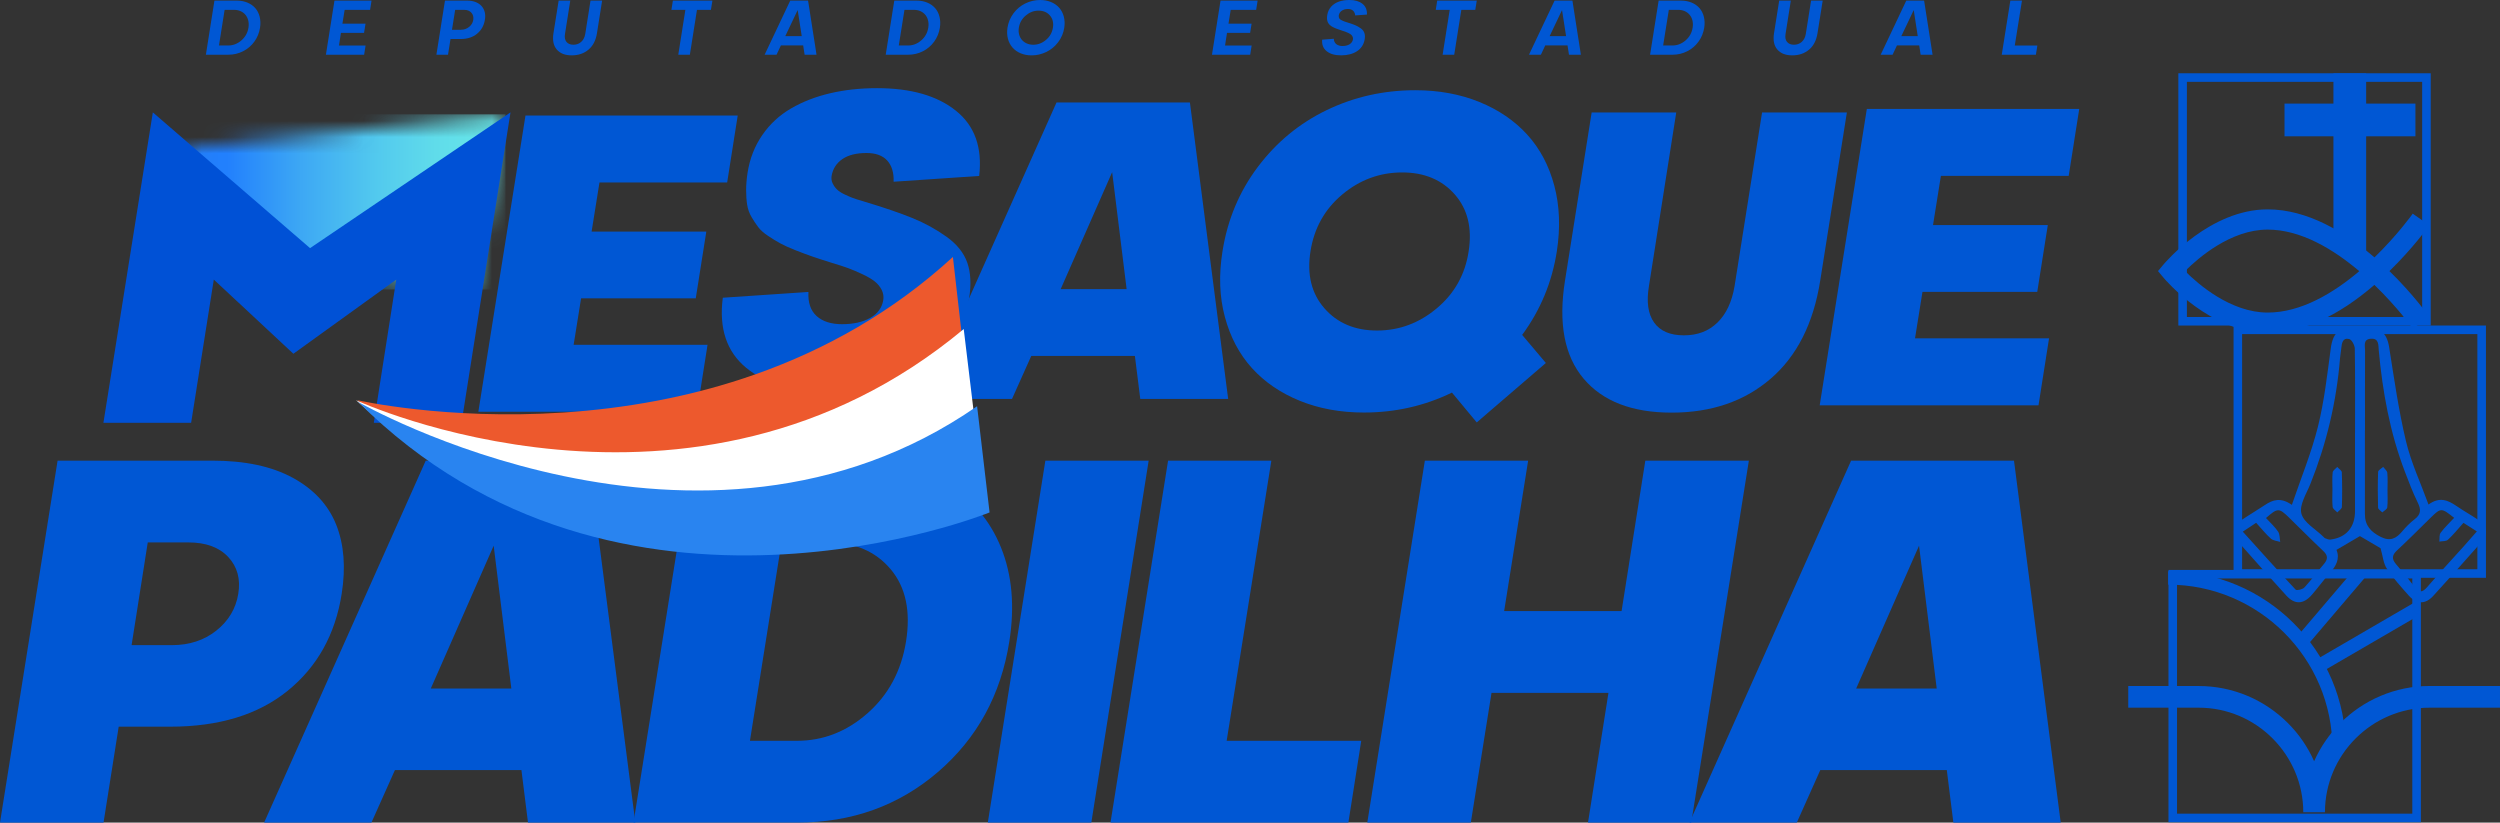 <svg width="155" height="51" viewBox="0 0 155 51" fill="none" xmlns="http://www.w3.org/2000/svg">
<rect x="0" y="0" width="155" height="51" fill="#333333" stroke="none"/>
<g clip-path="url(#clip0_401_56)">
<mask id="mask0_401_56" style="mask-type:luminance" maskUnits="userSpaceOnUse" x="9" y="7" width="23" height="11">
<path d="M11.537 9.125L9.388 15.572L29.419 17.947L31.342 7.088L11.537 9.125Z" fill="white"/>
</mask>
<g mask="url(#mask0_401_56)">
<path d="M31.342 7.088H9.388V17.947H31.342V7.088Z" fill="url(#paint0_linear_401_56)"/>
</g>
<path d="M31.651 6.968L28.615 26.214H23.177L24.569 17.334L18.19 21.933L13.256 17.334L11.85 26.214H6.412L9.476 6.968L19.223 15.384L31.65 6.968H31.651Z" fill="#0051D6"/>
<path d="M14.685 0.037C15.173 0.037 15.58 0.217 15.833 0.51C16.086 0.802 16.198 1.238 16.123 1.715C16.071 2.037 15.955 2.327 15.77 2.581C15.585 2.837 15.35 3.035 15.07 3.178C14.788 3.32 14.484 3.393 14.154 3.393H12.765L13.295 0.037H14.684H14.685ZM14.154 2.82C14.452 2.82 14.724 2.715 14.964 2.507C15.206 2.298 15.353 2.037 15.405 1.715C15.505 1.055 15.098 0.61 14.508 0.61H13.927L13.576 2.82H14.154Z" fill="#0057D4"/>
<path d="M20.737 0.037H23.035L22.946 0.611H21.368L21.23 1.467H22.663L22.571 2.039H21.138L21.016 2.822H22.666L22.576 3.395H20.206L20.737 0.037Z" fill="#0057D4"/>
<path d="M28.945 0.037C29.762 0.03 30.186 0.548 30.062 1.229C30.006 1.583 29.846 1.87 29.581 2.089C29.317 2.308 28.977 2.419 28.567 2.419H27.932L27.776 3.395H27.057L27.588 0.037H28.945ZM28.581 1.844C28.773 1.844 28.942 1.786 29.087 1.667C29.23 1.55 29.317 1.405 29.343 1.229C29.369 1.055 29.332 0.909 29.227 0.789C29.121 0.669 28.971 0.611 28.78 0.611H28.22L28.023 1.846H28.582L28.581 1.844Z" fill="#0057D4"/>
<path d="M36.614 0.037H37.332L37.011 2.063C36.94 2.505 36.765 2.843 36.486 3.078C36.206 3.315 35.858 3.432 35.446 3.432C35.034 3.432 34.729 3.313 34.523 3.073C34.314 2.835 34.246 2.498 34.314 2.063L34.636 0.037H35.357L35.029 2.107C34.994 2.316 35.024 2.477 35.121 2.596C35.216 2.715 35.359 2.773 35.551 2.773C35.744 2.773 35.903 2.715 36.034 2.596C36.166 2.479 36.25 2.314 36.285 2.107L36.612 0.037H36.614Z" fill="#0057D4"/>
<path d="M44.17 0.037L44.077 0.611H43.212L42.771 3.395H42.053L42.493 0.611H41.628L41.718 0.037H44.17Z" fill="#0057D4"/>
<path d="M49.887 3.395L49.796 2.814H48.416L48.145 3.395H47.406L48.995 0.037H50.1L50.625 3.395H49.887ZM48.688 2.24H49.707L49.456 0.623L48.688 2.24Z" fill="#0057D4"/>
<path d="M56.835 0.037C57.322 0.037 57.729 0.217 57.983 0.51C58.236 0.802 58.347 1.238 58.273 1.715C58.222 2.037 58.104 2.327 57.919 2.581C57.734 2.837 57.5 3.035 57.219 3.178C56.938 3.32 56.634 3.393 56.304 3.393H54.915L55.446 0.036H56.835V0.037ZM56.304 2.82C56.601 2.82 56.873 2.715 57.114 2.507C57.356 2.298 57.502 2.037 57.554 1.715C57.655 1.055 57.248 0.61 56.657 0.61H56.077L55.725 2.82H56.304Z" fill="#0057D4"/>
<path d="M62.778 2.949C62.511 2.649 62.387 2.21 62.464 1.715C62.517 1.385 62.641 1.088 62.838 0.824C63.033 0.562 63.276 0.357 63.567 0.215C63.857 0.073 64.166 0 64.496 0C64.985 0 65.407 0.182 65.671 0.482C65.936 0.783 66.062 1.229 65.985 1.717C65.934 2.046 65.81 2.344 65.613 2.606C65.416 2.87 65.173 3.073 64.882 3.217C64.592 3.36 64.283 3.433 63.953 3.433C63.464 3.433 63.044 3.253 62.778 2.951M64.855 2.471C65.092 2.27 65.232 2.019 65.281 1.717C65.33 1.414 65.267 1.162 65.096 0.96C64.922 0.762 64.689 0.66 64.391 0.66C64.093 0.66 63.834 0.76 63.597 0.962C63.36 1.163 63.217 1.414 63.169 1.717C63.073 2.323 63.475 2.774 64.058 2.774C64.351 2.774 64.618 2.674 64.855 2.471Z" fill="#0057D4"/>
<path d="M75.673 0.037H77.972L77.882 0.611H76.304L76.166 1.467H77.599L77.507 2.039H76.074L75.953 2.822H77.602L77.512 3.395H75.142L75.673 0.037Z" fill="#0057D4"/>
<path d="M84.024 0.957C83.998 0.704 83.839 0.557 83.576 0.557C83.264 0.557 83.042 0.712 83.002 0.964C82.992 1.114 83.044 1.193 83.19 1.261C83.239 1.287 83.284 1.308 83.321 1.32C83.358 1.333 83.411 1.352 83.479 1.373C83.697 1.441 83.872 1.499 84.004 1.553C84.133 1.606 84.254 1.674 84.367 1.756C84.592 1.92 84.66 2.133 84.611 2.431C84.557 2.756 84.397 3.001 84.138 3.173C83.878 3.344 83.547 3.431 83.149 3.431C82.75 3.431 82.472 3.346 82.259 3.178C82.043 3.009 81.948 2.771 81.974 2.459L82.697 2.404C82.704 2.691 82.919 2.853 83.236 2.853C83.579 2.853 83.832 2.708 83.882 2.447C83.903 2.333 83.851 2.228 83.779 2.159C83.742 2.125 83.687 2.091 83.62 2.056C83.552 2.022 83.489 1.993 83.43 1.972C83.372 1.951 83.299 1.927 83.212 1.9C83.062 1.853 82.978 1.823 82.856 1.776C82.795 1.753 82.743 1.731 82.703 1.71C82.621 1.673 82.521 1.615 82.466 1.563C82.307 1.425 82.242 1.238 82.289 0.935C82.352 0.523 82.635 0.231 83.02 0.097C83.212 0.031 83.427 -0.001 83.669 -0.001C84.006 -0.001 84.273 0.078 84.472 0.236C84.671 0.392 84.762 0.615 84.751 0.903L84.025 0.956L84.024 0.957Z" fill="#0057D4"/>
<path d="M91.56 0.037L91.466 0.611H90.602L90.161 3.395H89.442L89.882 0.611H89.018L89.106 0.037H91.56Z" fill="#0057D4"/>
<path d="M97.277 3.395L97.186 2.814H95.806L95.534 3.395H94.796L96.385 0.037H97.49L98.015 3.395H97.277ZM96.078 2.24H97.097L96.846 0.623L96.078 2.24Z" fill="#0057D4"/>
<path d="M104.225 0.037C104.712 0.037 105.119 0.217 105.373 0.51C105.626 0.802 105.737 1.238 105.663 1.715C105.612 2.037 105.494 2.327 105.309 2.581C105.124 2.837 104.89 3.035 104.609 3.178C104.328 3.32 104.024 3.393 103.694 3.393H102.305L102.836 0.036H104.225V0.037ZM103.694 2.82C103.991 2.82 104.263 2.715 104.504 2.507C104.746 2.298 104.892 2.037 104.944 1.715C105.045 1.055 104.638 0.61 104.047 0.61H103.467L103.115 2.82H103.694Z" fill="#0057D4"/>
<path d="M112.288 0.037H113.007L112.685 2.063C112.615 2.505 112.44 2.843 112.161 3.078C111.88 3.315 111.533 3.432 111.121 3.432C110.709 3.432 110.403 3.313 110.197 3.073C109.989 2.835 109.921 2.498 109.989 2.063L110.31 0.037H111.031L110.704 2.107C110.669 2.316 110.699 2.477 110.795 2.596C110.892 2.715 111.035 2.773 111.226 2.773C111.417 2.773 111.577 2.715 111.709 2.596C111.84 2.479 111.925 2.314 111.959 2.107L112.287 0.037H112.288Z" fill="#0057D4"/>
<path d="M119.081 3.395L118.991 2.814H117.611L117.339 3.395H116.601L118.189 0.037H119.295L119.82 3.395H119.081ZM117.882 2.24H118.901L118.651 0.623L117.882 2.24Z" fill="#0057D4"/>
<path d="M124.108 3.395L124.641 0.037H125.362L124.916 2.822H126.317L126.225 3.395H124.108Z" fill="#0057D4"/>
<path d="M32.58 7.164H45.738L45.084 11.314H37.167L36.679 14.361H43.791L43.137 18.497H36.027L35.565 21.379H43.867L43.214 25.527H29.658L32.58 7.164Z" fill="#0057D4"/>
<path d="M60.714 10.908L55.405 11.267C55.423 10.695 55.287 10.255 55.002 9.947C54.715 9.639 54.291 9.486 53.726 9.486C53.093 9.486 52.593 9.612 52.226 9.864C51.859 10.116 51.636 10.464 51.559 10.908C51.533 11.079 51.557 11.237 51.63 11.382C51.702 11.527 51.793 11.651 51.9 11.754C52.006 11.857 52.158 11.955 52.355 12.049C52.551 12.143 52.725 12.218 52.874 12.274C53.023 12.329 53.217 12.392 53.457 12.46C54.765 12.853 55.801 13.205 56.567 13.518C57.331 13.829 58.037 14.216 58.682 14.677C59.328 15.139 59.757 15.675 59.972 16.286C60.185 16.898 60.224 17.629 60.087 18.484C59.779 20.38 58.871 21.825 57.362 22.816C55.853 23.807 53.92 24.303 51.559 24.303C49.199 24.303 47.477 23.803 46.263 22.804C45.05 21.804 44.567 20.355 44.814 18.459L50.123 18.101C50.088 18.759 50.257 19.256 50.629 19.594C51.001 19.931 51.529 20.1 52.212 20.1C52.896 20.1 53.494 19.97 53.956 19.709C54.417 19.449 54.687 19.079 54.764 18.6C54.797 18.378 54.764 18.168 54.661 17.967C54.558 17.766 54.415 17.593 54.231 17.447C54.048 17.302 53.797 17.154 53.48 17.005C53.164 16.855 52.874 16.733 52.608 16.633C52.343 16.535 52.01 16.426 51.608 16.307C51.112 16.153 50.703 16.021 50.383 15.91C50.063 15.8 49.708 15.667 49.318 15.513C48.929 15.36 48.617 15.218 48.383 15.09C48.147 14.963 47.895 14.809 47.626 14.629C47.356 14.449 47.153 14.271 47.017 14.091C46.88 13.911 46.741 13.703 46.599 13.463C46.458 13.224 46.366 12.968 46.324 12.694C46.281 12.421 46.26 12.12 46.26 11.791C46.26 11.463 46.289 11.102 46.349 10.709C46.485 9.837 46.789 9.06 47.26 8.376C47.73 7.692 48.326 7.141 49.048 6.722C49.77 6.304 50.58 5.989 51.478 5.78C52.375 5.57 53.342 5.466 54.375 5.466C56.479 5.466 58.11 5.933 59.273 6.87C60.436 7.805 60.915 9.153 60.709 10.913" fill="#0057D4"/>
<path d="M70.697 24.732L70.363 22.067H63.939L62.746 24.732H57.298L65.504 6.354H73.775L76.146 24.732H70.696H70.697ZM65.761 17.927H69.851L68.954 10.674L65.761 17.927Z" fill="#0057D4"/>
<path d="M87.75 5.594C89.201 5.594 90.522 5.837 91.715 6.32C92.907 6.805 93.898 7.48 94.687 8.346C95.476 9.211 96.036 10.267 96.367 11.513C96.698 12.76 96.751 14.117 96.523 15.585C96.224 17.498 95.508 19.224 94.374 20.765L95.844 22.505L91.558 26.19L90.021 24.34C88.325 25.165 86.507 25.577 84.567 25.577C83.106 25.577 81.781 25.334 80.589 24.85C79.396 24.365 78.407 23.69 77.623 22.825C76.839 21.959 76.279 20.904 75.944 19.657C75.608 18.411 75.558 17.054 75.794 15.585C76.102 13.628 76.832 11.883 77.984 10.351C79.135 8.82 80.561 7.644 82.261 6.824C83.962 6.004 85.791 5.594 87.75 5.594ZM81.249 15.585C81.022 17.018 81.31 18.194 82.112 19.113C82.915 20.033 84.004 20.493 85.377 20.493C86.751 20.493 87.987 20.033 89.084 19.113C90.181 18.192 90.839 17.017 91.056 15.585C91.283 14.144 90.996 12.968 90.198 12.058C89.4 11.148 88.312 10.691 86.934 10.691C85.555 10.691 84.309 11.146 83.221 12.058C82.132 12.968 81.475 14.145 81.249 15.585Z" fill="#0057D4"/>
<path d="M109.248 6.974H114.506L112.852 17.406C112.432 20.054 111.41 22.079 109.78 23.481C108.152 24.882 106.107 25.583 103.645 25.583C101.183 25.583 99.37 24.88 98.183 23.475C96.994 22.069 96.61 20.047 97.029 17.406L98.683 6.974H103.927L102.234 17.74C102.072 18.713 102.178 19.466 102.554 19.996C102.93 20.525 103.546 20.791 104.401 20.791C105.256 20.791 105.942 20.526 106.484 19.996C107.027 19.466 107.38 18.715 107.543 17.74L109.248 6.974Z" fill="#0057D4"/>
<path d="M115.744 6.752H128.913L128.259 10.905H120.335L119.847 13.954H126.964L126.31 18.094H119.193L118.731 20.978H127.041L126.387 25.13H112.821L115.744 6.752Z" fill="#0057D4"/>
<path d="M13.168 28.56C15.193 28.56 16.854 28.915 18.154 29.624C19.453 30.333 20.348 31.298 20.839 32.519C21.329 33.739 21.445 35.174 21.184 36.822C20.787 39.337 19.672 41.337 17.841 42.824C16.009 44.311 13.579 45.054 10.553 45.054H7.359L6.419 51H0L3.57 28.561H13.168V28.56ZM10.662 39.999C11.737 39.999 12.653 39.699 13.409 39.1C14.166 38.499 14.621 37.74 14.772 36.822C14.924 35.905 14.717 35.143 14.154 34.538C13.591 33.933 12.765 33.63 11.681 33.63H9.161L8.159 39.999H10.665H10.662Z" fill="#0057D4"/>
<path d="M32.736 51L32.329 47.745H24.485L23.029 51H16.375L26.396 28.56H36.495L39.391 51H32.737H32.736ZM26.709 42.69H31.703L30.608 33.833L26.709 42.69Z" fill="#0057D4"/>
<path d="M52.978 28.56C55.202 28.56 57.1 29.035 58.678 29.984C60.254 30.934 61.383 32.258 62.068 33.959C62.752 35.659 62.922 37.599 62.577 39.779C62.054 43.087 60.577 45.783 58.145 47.87C55.713 49.956 52.807 50.999 49.424 50.999H39.278L42.848 28.558H52.978V28.56ZM49.408 45.93C51.036 45.93 52.498 45.359 53.792 44.217C55.086 43.075 55.879 41.596 56.172 39.781C56.475 37.903 56.158 36.408 55.225 35.297C54.291 34.186 52.999 33.63 51.35 33.63H48.453L46.496 45.93H49.409H49.408Z" fill="#0057D4"/>
<path d="M64.813 28.56H71.217L67.662 51H61.244L64.813 28.56Z" fill="#0057D4"/>
<path d="M68.851 51L72.421 28.56H78.824L76.053 45.93H84.397L83.599 51H68.851Z" fill="#0057D4"/>
<path d="M102.01 28.56H108.429L104.859 51H98.456L99.724 42.957H92.474L91.191 51H84.772L88.341 28.56H94.745L93.257 37.887H100.538L102.01 28.56Z" fill="#0057D4"/>
<path d="M121.109 51L120.702 47.745H112.858L111.402 51H104.748L114.769 28.56H124.868L127.764 51H121.11H121.109ZM115.082 42.69H120.076L118.981 33.833L115.082 42.69Z" fill="#0057D4"/>
<path d="M22.173 24.813C22.173 24.813 43.953 29.81 59.08 15.931L60.664 29.817C60.664 29.817 38.727 40.824 22.173 24.813Z" fill="#ED592D"/>
<path d="M22.075 24.814C22.075 24.814 42.879 34.459 59.751 20.401L61.051 31.188C61.051 31.188 38.303 39.372 22.075 24.814Z" fill="white"/>
<path d="M22.21 24.921C22.21 24.921 43.419 37.096 60.58 25.186L61.353 31.771C61.353 31.771 38.398 41.075 22.212 24.922" fill="#2984F0"/>
<path d="M148.144 16.808C149.64 15.351 150.574 14.03 150.617 13.968L149.59 13.247C149.57 13.276 148.651 14.567 147.216 15.959C145.425 14.418 143.086 12.981 140.593 12.981C137.037 12.981 134.249 16.265 134.132 16.405L133.796 16.807L134.132 17.21C134.249 17.35 137.039 20.634 140.593 20.634C142.701 20.634 144.925 19.635 147.212 17.664C148.649 19.053 149.571 20.34 149.591 20.369L150.617 19.646C150.533 19.527 149.604 18.228 148.145 16.808M140.594 19.379C138.304 19.379 136.284 17.619 135.474 16.807C136.285 15.995 138.304 14.235 140.594 14.235C142.661 14.235 144.678 15.459 146.275 16.813C144.683 18.163 142.671 19.379 140.594 19.379Z" fill="#0057D4"/>
<path d="M150.174 19.653H135.587V5.074H150.174V19.653ZM150.705 4.543H135.057V20.183H150.705V4.544V4.543Z" fill="#0057D4"/>
<path d="M153.598 35.293H139.011V20.714H153.598V35.293ZM154.129 20.183H138.481V35.823H154.129V20.183Z" fill="#0057D4"/>
<path d="M149.563 50.446H134.976V35.866H149.563V50.446ZM150.095 35.335H134.446V50.975H150.095V35.335Z" fill="#0057D4"/>
<path d="M150.569 31.281C151.249 30.782 151.769 31.009 152.289 31.364C152.741 31.674 153.224 31.941 153.677 32.25C154.202 32.607 154.279 33.124 153.862 33.598C152.872 34.724 151.869 35.841 150.857 36.949C150.368 37.483 149.827 37.471 149.336 36.918C148.861 36.381 148.375 35.843 147.979 35.247C147.768 34.93 147.739 34.489 147.595 33.99C147.263 33.794 146.781 33.511 146.317 33.238C145.865 33.504 145.383 33.786 144.862 34.093C145.087 34.641 144.839 35.095 144.447 35.53C144.052 35.969 143.709 36.454 143.317 36.898C142.805 37.477 142.263 37.489 141.752 36.925C140.757 35.831 139.769 34.729 138.791 33.619C138.345 33.114 138.421 32.617 138.984 32.236C139.457 31.917 139.951 31.629 140.424 31.312C140.914 30.981 141.409 30.822 142.096 31.302C142.66 29.642 143.304 28.084 143.709 26.465C144.106 24.874 144.288 23.227 144.508 21.596C144.648 20.558 145.118 20.19 146.131 20.453C146.274 20.491 146.446 20.467 146.593 20.426C147.455 20.183 147.979 20.591 148.123 21.5C148.432 23.457 148.712 25.426 149.169 27.349C149.482 28.669 150.073 29.922 150.567 31.281M146.013 26.808C146.013 25.077 146.026 23.346 145.997 21.616C145.993 21.406 145.81 21.06 145.648 21.02C145.254 20.921 145.189 21.267 145.161 21.581C145.141 21.79 145.1 21.999 145.082 22.21C144.865 24.898 144.249 27.493 143.246 29.998C143.003 30.606 142.546 31.312 142.685 31.841C142.833 32.403 143.573 32.809 144.055 33.283C144.085 33.312 144.111 33.356 144.147 33.368C144.258 33.406 144.378 33.468 144.486 33.454C145.463 33.33 146.009 32.697 146.011 31.689C146.014 30.063 146.011 28.438 146.011 26.812M146.627 26.681H146.625C146.625 28.412 146.629 30.144 146.624 31.875C146.621 32.577 146.987 32.974 147.597 33.283C148.196 33.587 148.567 33.387 148.942 32.939C149.171 32.665 149.429 32.406 149.712 32.189C150.107 31.887 150.111 31.587 149.901 31.161C149.593 30.538 149.348 29.884 149.099 29.235C148.174 26.811 147.717 24.287 147.482 21.715C147.454 21.4 147.507 20.963 146.987 21.002C146.496 21.039 146.635 21.449 146.634 21.739C146.625 23.387 146.63 25.034 146.63 26.68M139.054 32.963C140.172 34.2 141.236 35.392 142.329 36.557C142.396 36.628 142.761 36.545 142.87 36.426C143.299 35.962 143.673 35.447 144.083 34.967C144.338 34.669 144.339 34.439 144.041 34.16C143.318 33.48 142.622 32.773 141.911 32.081C141.295 31.482 141.209 31.484 140.491 32.118C140.747 32.396 141.033 32.653 141.243 32.962C141.356 33.128 141.335 33.384 141.373 33.6C141.178 33.536 140.938 33.523 140.797 33.397C140.472 33.105 140.197 32.759 139.882 32.414C139.605 32.597 139.365 32.756 139.053 32.963M152.157 32.106C151.365 31.476 151.334 31.477 150.701 32.097C150.008 32.777 149.324 33.466 148.613 34.127C148.295 34.422 148.283 34.666 148.56 34.986C148.96 35.448 149.348 35.922 149.72 36.408C149.982 36.749 150.183 36.744 150.466 36.419C151.213 35.56 151.987 34.724 152.749 33.876C153.01 33.587 153.264 33.291 153.565 32.948C153.244 32.742 153.001 32.586 152.735 32.416C152.403 32.785 152.111 33.151 151.772 33.464C151.657 33.571 151.42 33.544 151.239 33.579C151.261 33.394 151.223 33.164 151.319 33.032C151.554 32.712 151.849 32.438 152.156 32.107" fill="#0057D4"/>
<path d="M144.612 30.361C144.612 30.002 144.587 29.641 144.626 29.288C144.639 29.166 144.809 29.063 144.907 28.95C145.007 29.062 145.187 29.169 145.192 29.284C145.22 30 145.221 30.717 145.197 31.432C145.193 31.548 145.012 31.657 144.912 31.77C144.812 31.658 144.638 31.555 144.625 31.433C144.586 31.08 144.611 30.719 144.612 30.361Z" fill="#0057D4"/>
<path d="M148.025 30.387C148.025 30.746 148.05 31.108 148.01 31.463C147.997 31.575 147.809 31.668 147.7 31.768C147.609 31.67 147.443 31.575 147.44 31.474C147.418 30.735 147.415 29.995 147.443 29.257C147.446 29.15 147.645 29.051 147.753 28.948C147.844 29.068 147.999 29.182 148.012 29.311C148.048 29.667 148.025 30.028 148.026 30.388" fill="#0057D4"/>
<path fill-rule="evenodd" clip-rule="evenodd" d="M150.637 42.531C148.479 42.531 146.521 43.411 145.102 44.828C144.424 45.507 143.87 46.309 143.475 47.197C143.081 46.309 142.527 45.507 141.849 44.83C140.43 43.411 138.472 42.533 136.314 42.533H131.951V43.876H136.314C138.101 43.876 139.723 44.604 140.898 45.78C142.073 46.956 142.803 48.577 142.803 50.361H144.147C144.147 48.575 144.875 46.954 146.052 45.78C147.227 44.605 148.85 43.876 150.636 43.876H154.999V42.533H150.636L150.637 42.531Z" fill="#0057D4"/>
<path d="M145.442 46.427H144.61C144.61 40.814 140.041 36.248 134.425 36.248V35.416C140.5 35.416 145.442 40.356 145.442 46.427Z" fill="#0057D4"/>
<path d="M145.959 35.312L142.462 39.417L143.096 39.957L146.593 35.852L145.959 35.312Z" fill="#0057D4"/>
<path d="M149.621 37.396L143.303 41.071L143.722 41.79L150.04 38.115L149.621 37.396Z" fill="#0057D4"/>
<path d="M146.701 16.026L144.672 15.47V4.552H146.701V16.026Z" fill="#0057D4"/>
<path d="M149.756 6.423H141.64V8.451H149.756V6.423Z" fill="#0057D4"/>
</g>
<defs>
<linearGradient id="paint0_linear_401_56" x1="7.708" y1="7.978" x2="29.664" y2="7.978" gradientUnits="userSpaceOnUse">
<stop stop-color="#2280FD"/>
<stop offset="0.29" stop-color="#2280FD"/>
<stop offset="0.5" stop-color="#3DA8F4"/>
<stop offset="0.71" stop-color="#52C9EE"/>
<stop offset="0.88" stop-color="#60DCEA"/>
<stop offset="1" stop-color="#65E4E9"/>
</linearGradient>
<clipPath id="clip0_401_56">
<rect width="155" height="51" fill="white"/>
</clipPath>
</defs>
</svg>
